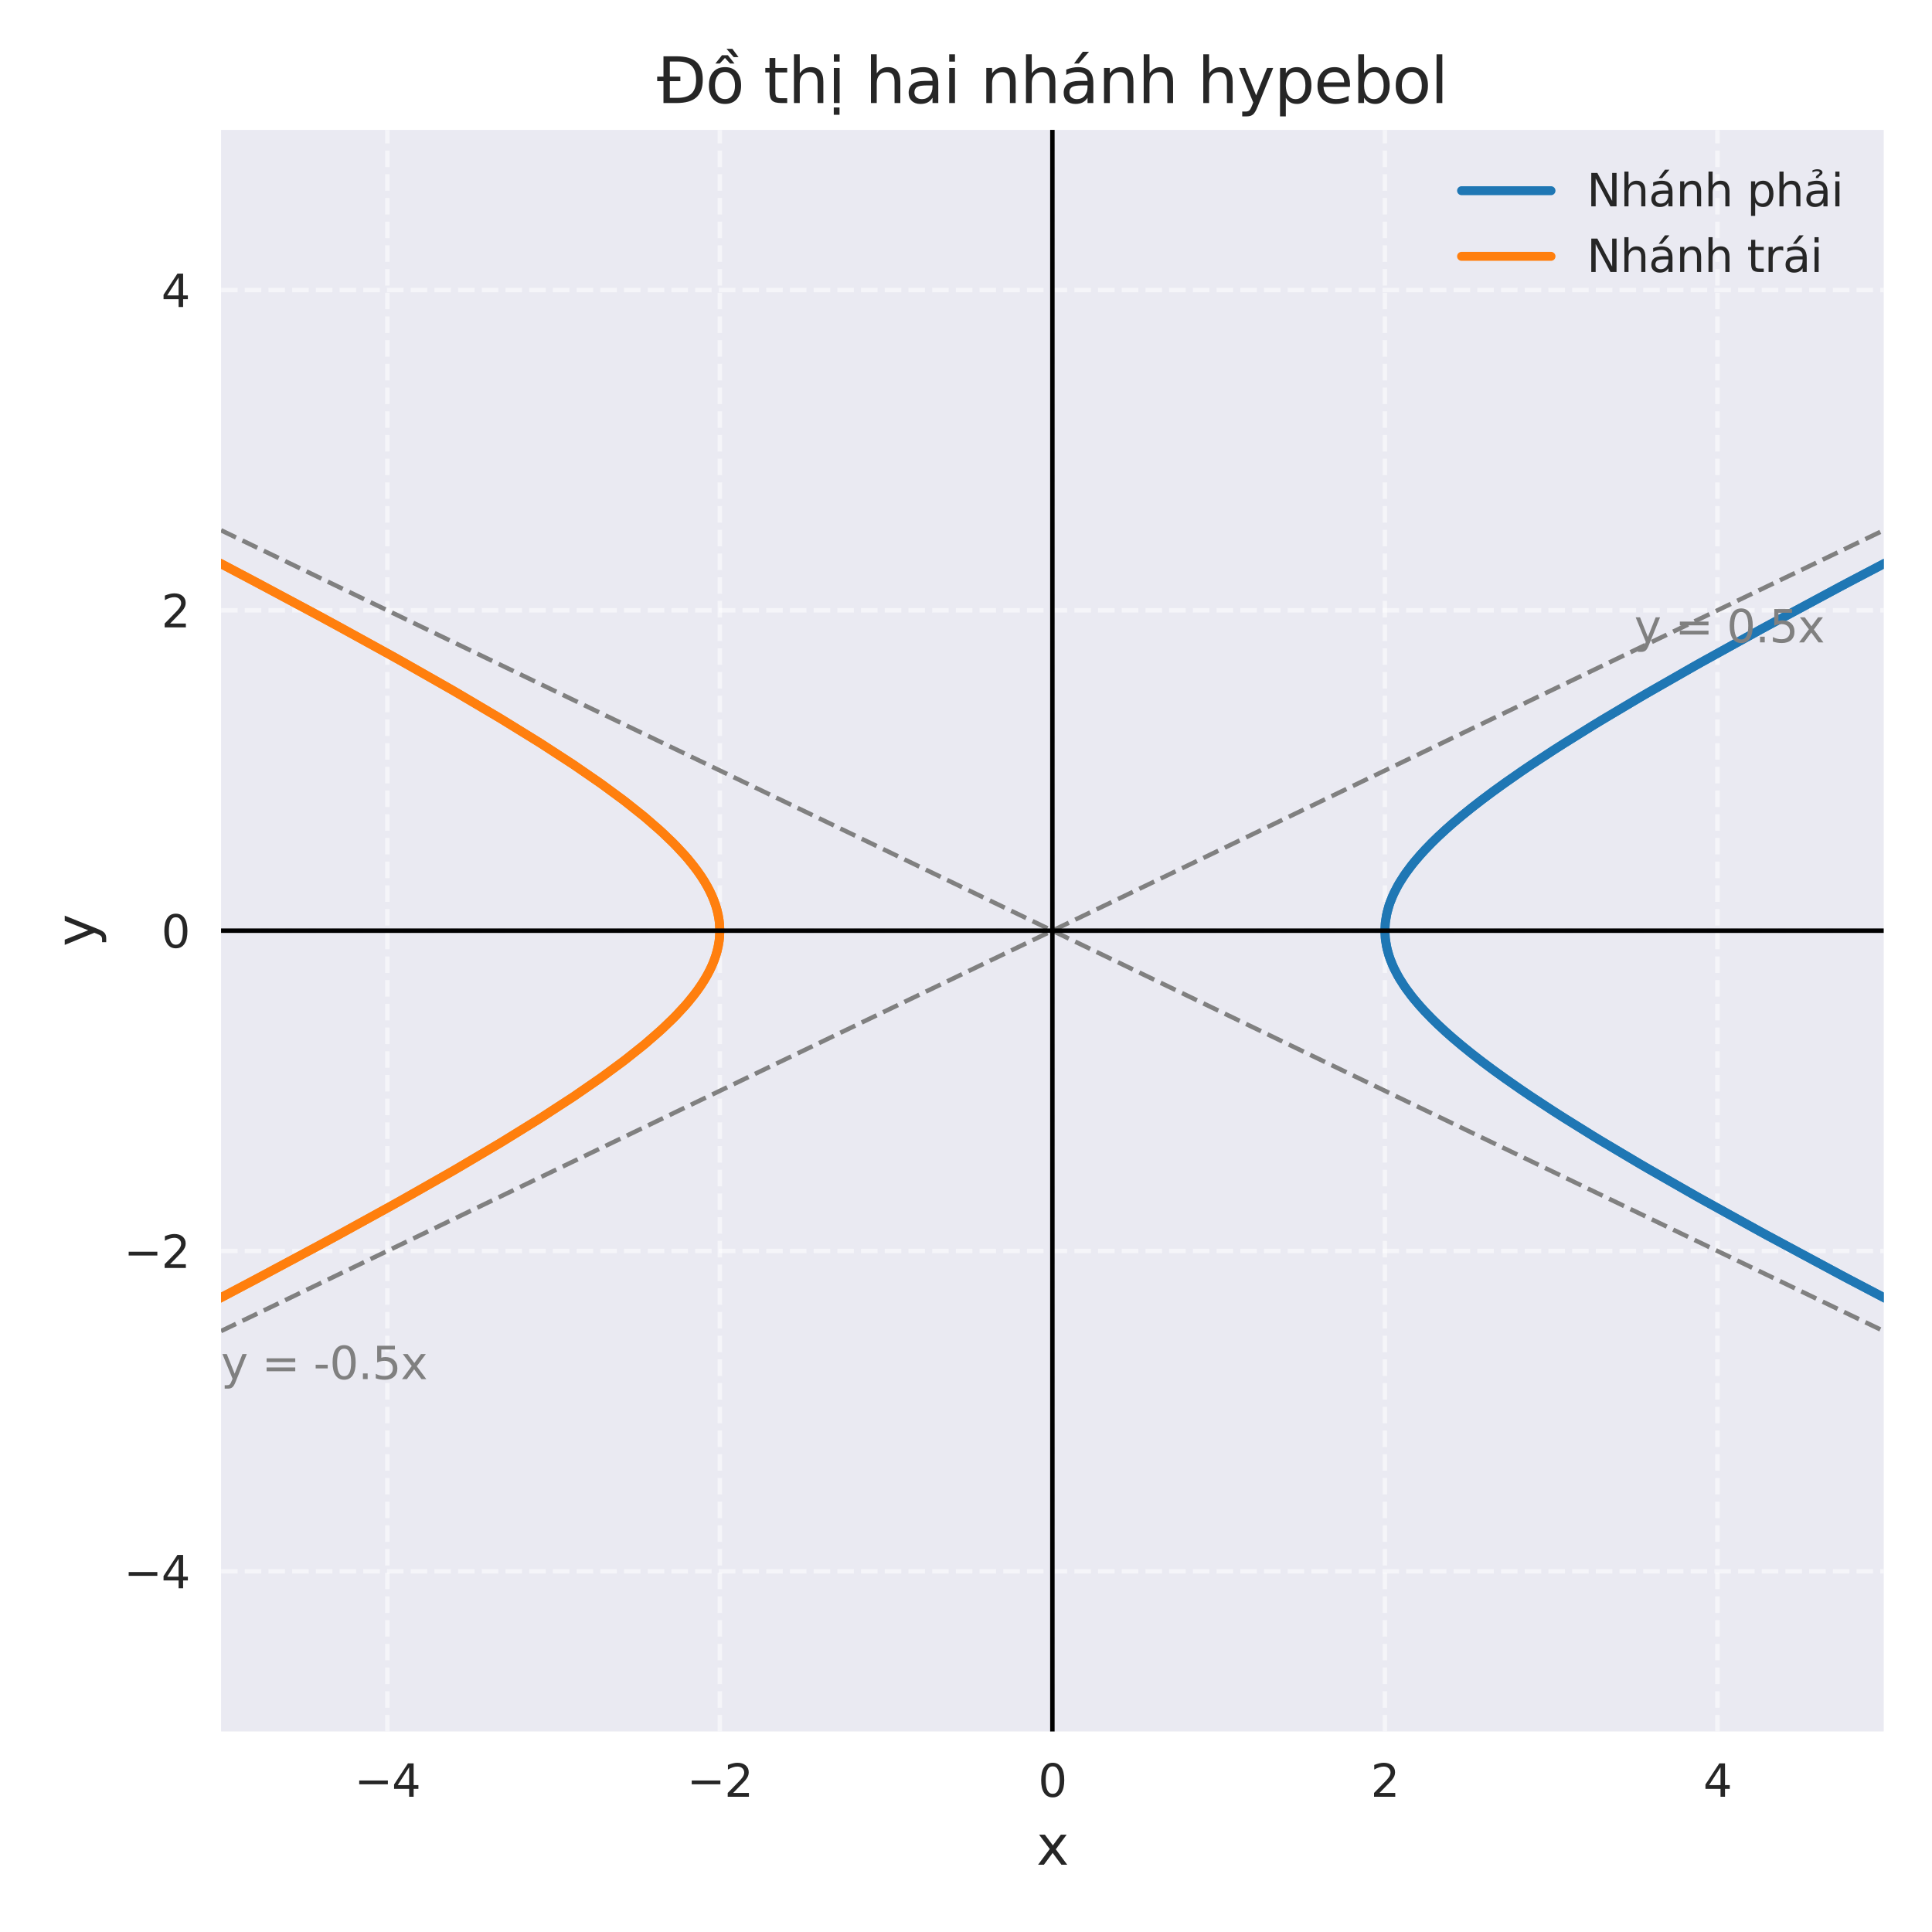 <?xml version="1.0" encoding="utf-8" standalone="no"?>
<!DOCTYPE svg PUBLIC "-//W3C//DTD SVG 1.1//EN"
  "http://www.w3.org/Graphics/SVG/1.1/DTD/svg11.dtd">
<svg xmlns:xlink="http://www.w3.org/1999/xlink" width="432pt" height="432pt" viewBox="0 0 432 432" xmlns="http://www.w3.org/2000/svg" version="1.1">
 <defs>
  <style type="text/css">*{stroke-linejoin: round; stroke-linecap: butt}</style>
 </defs>
 <g id="figure_1">
  <g id="patch_1">
   <path d="M 0 432 
L 432 432 
L 432 0 
L 0 0 
z
" style="fill: #ffffff"/>
  </g>
  <g id="axes_1">
   <g id="patch_2">
    <path d="M 49.43 387.16 
L 421.2 387.16 
L 421.2 29.04 
L 49.43 29.04 
z
" style="fill: #eaeaf2"/>
   </g>
   <g id="matplotlib.axis_1">
    <g id="xtick_1">
     <g id="line2d_1">
      <path d="M 86.607 387.16 
L 86.607 29.04 
" clip-path="url(#pa923e70516)" style="fill: none; stroke-dasharray: 3.7,1.6; stroke-dashoffset: 0; stroke: #ffffff; stroke-opacity: 0.5"/>
     </g>
     <g id="line2d_2"/>
     <g id="text_1">
      <!-- −4 -->
      <g style="fill: #262626" transform="translate(79.236 401.758) scale(0.1 -0.1)">
       <defs>
        <path id="DejaVuSans-2212" d="M 678 2272 
L 4684 2272 
L 4684 1741 
L 678 1741 
L 678 2272 
z
" transform="scale(0.016)"/>
        <path id="DejaVuSans-34" d="M 2419 4116 
L 825 1625 
L 2419 1625 
L 2419 4116 
z
M 2253 4666 
L 3047 4666 
L 3047 1625 
L 3713 1625 
L 3713 1100 
L 3047 1100 
L 3047 0 
L 2419 0 
L 2419 1100 
L 313 1100 
L 313 1709 
L 2253 4666 
z
" transform="scale(0.016)"/>
       </defs>
       <use xlink:href="#DejaVuSans-2212"/>
       <use xlink:href="#DejaVuSans-34" transform="translate(83.789 0)"/>
      </g>
     </g>
    </g>
    <g id="xtick_2">
     <g id="line2d_3">
      <path d="M 160.961 387.16 
L 160.961 29.04 
" clip-path="url(#pa923e70516)" style="fill: none; stroke-dasharray: 3.7,1.6; stroke-dashoffset: 0; stroke: #ffffff; stroke-opacity: 0.5"/>
     </g>
     <g id="line2d_4"/>
     <g id="text_2">
      <!-- −2 -->
      <g style="fill: #262626" transform="translate(153.59 401.758) scale(0.1 -0.1)">
       <defs>
        <path id="DejaVuSans-32" d="M 1228 531 
L 3431 531 
L 3431 0 
L 469 0 
L 469 531 
Q 828 903 1448 1529 
Q 2069 2156 2228 2338 
Q 2531 2678 2651 2914 
Q 2772 3150 2772 3378 
Q 2772 3750 2511 3984 
Q 2250 4219 1831 4219 
Q 1534 4219 1204 4116 
Q 875 4013 500 3803 
L 500 4441 
Q 881 4594 1212 4672 
Q 1544 4750 1819 4750 
Q 2544 4750 2975 4387 
Q 3406 4025 3406 3419 
Q 3406 3131 3298 2873 
Q 3191 2616 2906 2266 
Q 2828 2175 2409 1742 
Q 1991 1309 1228 531 
z
" transform="scale(0.016)"/>
       </defs>
       <use xlink:href="#DejaVuSans-2212"/>
       <use xlink:href="#DejaVuSans-32" transform="translate(83.789 0)"/>
      </g>
     </g>
    </g>
    <g id="xtick_3">
     <g id="line2d_5">
      <path d="M 235.315 387.16 
L 235.315 29.04 
" clip-path="url(#pa923e70516)" style="fill: none; stroke-dasharray: 3.7,1.6; stroke-dashoffset: 0; stroke: #ffffff; stroke-opacity: 0.5"/>
     </g>
     <g id="line2d_6"/>
     <g id="text_3">
      <!-- 0 -->
      <g style="fill: #262626" transform="translate(232.134 401.758) scale(0.1 -0.1)">
       <defs>
        <path id="DejaVuSans-30" d="M 2034 4250 
Q 1547 4250 1301 3770 
Q 1056 3291 1056 2328 
Q 1056 1369 1301 889 
Q 1547 409 2034 409 
Q 2525 409 2770 889 
Q 3016 1369 3016 2328 
Q 3016 3291 2770 3770 
Q 2525 4250 2034 4250 
z
M 2034 4750 
Q 2819 4750 3233 4129 
Q 3647 3509 3647 2328 
Q 3647 1150 3233 529 
Q 2819 -91 2034 -91 
Q 1250 -91 836 529 
Q 422 1150 422 2328 
Q 422 3509 836 4129 
Q 1250 4750 2034 4750 
z
" transform="scale(0.016)"/>
       </defs>
       <use xlink:href="#DejaVuSans-30"/>
      </g>
     </g>
    </g>
    <g id="xtick_4">
     <g id="line2d_7">
      <path d="M 309.669 387.16 
L 309.669 29.04 
" clip-path="url(#pa923e70516)" style="fill: none; stroke-dasharray: 3.7,1.6; stroke-dashoffset: 0; stroke: #ffffff; stroke-opacity: 0.5"/>
     </g>
     <g id="line2d_8"/>
     <g id="text_4">
      <!-- 2 -->
      <g style="fill: #262626" transform="translate(306.488 401.758) scale(0.1 -0.1)">
       <use xlink:href="#DejaVuSans-32"/>
      </g>
     </g>
    </g>
    <g id="xtick_5">
     <g id="line2d_9">
      <path d="M 384.023 387.16 
L 384.023 29.04 
" clip-path="url(#pa923e70516)" style="fill: none; stroke-dasharray: 3.7,1.6; stroke-dashoffset: 0; stroke: #ffffff; stroke-opacity: 0.5"/>
     </g>
     <g id="line2d_10"/>
     <g id="text_5">
      <!-- 4 -->
      <g style="fill: #262626" transform="translate(380.842 401.758) scale(0.1 -0.1)">
       <use xlink:href="#DejaVuSans-34"/>
      </g>
     </g>
    </g>
    <g id="text_6">
     <!-- x -->
     <g style="fill: #262626" transform="translate(231.764 416.956) scale(0.12 -0.12)">
      <defs>
       <path id="DejaVuSans-78" d="M 3513 3500 
L 2247 1797 
L 3578 0 
L 2900 0 
L 1881 1375 
L 863 0 
L 184 0 
L 1544 1831 
L 300 3500 
L 978 3500 
L 1906 2253 
L 2834 3500 
L 3513 3500 
z
" transform="scale(0.016)"/>
      </defs>
      <use xlink:href="#DejaVuSans-78"/>
     </g>
    </g>
   </g>
   <g id="matplotlib.axis_2">
    <g id="ytick_1">
     <g id="line2d_11">
      <path d="M 49.43 351.348 
L 421.2 351.348 
" clip-path="url(#pa923e70516)" style="fill: none; stroke-dasharray: 3.7,1.6; stroke-dashoffset: 0; stroke: #ffffff; stroke-opacity: 0.5"/>
     </g>
     <g id="line2d_12"/>
     <g id="text_7">
      <!-- −4 -->
      <g style="fill: #262626" transform="translate(27.688 355.147) scale(0.1 -0.1)">
       <use xlink:href="#DejaVuSans-2212"/>
       <use xlink:href="#DejaVuSans-34" transform="translate(83.789 0)"/>
      </g>
     </g>
    </g>
    <g id="ytick_2">
     <g id="line2d_13">
      <path d="M 49.43 279.724 
L 421.2 279.724 
" clip-path="url(#pa923e70516)" style="fill: none; stroke-dasharray: 3.7,1.6; stroke-dashoffset: 0; stroke: #ffffff; stroke-opacity: 0.5"/>
     </g>
     <g id="line2d_14"/>
     <g id="text_8">
      <!-- −2 -->
      <g style="fill: #262626" transform="translate(27.688 283.523) scale(0.1 -0.1)">
       <use xlink:href="#DejaVuSans-2212"/>
       <use xlink:href="#DejaVuSans-32" transform="translate(83.789 0)"/>
      </g>
     </g>
    </g>
    <g id="ytick_3">
     <g id="line2d_15">
      <path d="M 49.43 208.1 
L 421.2 208.1 
" clip-path="url(#pa923e70516)" style="fill: none; stroke-dasharray: 3.7,1.6; stroke-dashoffset: 0; stroke: #ffffff; stroke-opacity: 0.5"/>
     </g>
     <g id="line2d_16"/>
     <g id="text_9">
      <!-- 0 -->
      <g style="fill: #262626" transform="translate(36.068 211.899) scale(0.1 -0.1)">
       <use xlink:href="#DejaVuSans-30"/>
      </g>
     </g>
    </g>
    <g id="ytick_4">
     <g id="line2d_17">
      <path d="M 49.43 136.476 
L 421.2 136.476 
" clip-path="url(#pa923e70516)" style="fill: none; stroke-dasharray: 3.7,1.6; stroke-dashoffset: 0; stroke: #ffffff; stroke-opacity: 0.5"/>
     </g>
     <g id="line2d_18"/>
     <g id="text_10">
      <!-- 2 -->
      <g style="fill: #262626" transform="translate(36.068 140.275) scale(0.1 -0.1)">
       <use xlink:href="#DejaVuSans-32"/>
      </g>
     </g>
    </g>
    <g id="ytick_5">
     <g id="line2d_19">
      <path d="M 49.43 64.852 
L 421.2 64.852 
" clip-path="url(#pa923e70516)" style="fill: none; stroke-dasharray: 3.7,1.6; stroke-dashoffset: 0; stroke: #ffffff; stroke-opacity: 0.5"/>
     </g>
     <g id="line2d_20"/>
     <g id="text_11">
      <!-- 4 -->
      <g style="fill: #262626" transform="translate(36.068 68.651) scale(0.1 -0.1)">
       <use xlink:href="#DejaVuSans-34"/>
      </g>
     </g>
    </g>
    <g id="text_12">
     <!-- y -->
     <g style="fill: #262626" transform="translate(21.192 211.651) rotate(-90) scale(0.12 -0.12)">
      <defs>
       <path id="DejaVuSans-79" d="M 2059 -325 
Q 1816 -950 1584 -1140 
Q 1353 -1331 966 -1331 
L 506 -1331 
L 506 -850 
L 844 -850 
Q 1081 -850 1212 -737 
Q 1344 -625 1503 -206 
L 1606 56 
L 191 3500 
L 800 3500 
L 1894 763 
L 2988 3500 
L 3597 3500 
L 2059 -325 
z
" transform="scale(0.016)"/>
      </defs>
      <use xlink:href="#DejaVuSans-79"/>
     </g>
    </g>
   </g>
   <g id="line2d_21">
    <path d="M 433 296.322 
L 411.622 285.096 
L 393.621 275.413 
L 379.141 267.398 
L 366.413 260.104 
L 356.23 254.025 
L 347.263 248.408 
L 340.158 243.701 
L 333.906 239.283 
L 329.026 235.571 
L 324.748 232.036 
L 321.478 229.07 
L 318.632 226.207 
L 316.197 223.433 
L 314.428 221.116 
L 312.944 218.846 
L 311.742 216.615 
L 310.816 214.415 
L 310.164 212.238 
L 309.782 210.076 
L 309.67 208.28 
L 309.745 206.484 
L 310.006 204.684 
L 310.568 202.513 
L 311.403 200.321 
L 312.513 198.101 
L 313.902 195.846 
L 315.575 193.545 
L 317.539 191.192 
L 320.207 188.369 
L 323.294 185.449 
L 326.813 182.417 
L 331.389 178.796 
L 336.583 174.987 
L 342.428 170.964 
L 349.831 166.152 
L 358.166 160.998 
L 368.604 154.819 
L 380.383 148.105 
L 395.03 140.019 
L 413.233 130.249 
L 433 119.878 
L 433 119.878 
" clip-path="url(#pa923e70516)" style="fill: none; stroke: #1f77b4; stroke-width: 2; stroke-linecap: round"/>
   </g>
   <g id="line2d_22">
    <path d="M 433 119.878 
L 411.622 131.104 
L 393.621 140.787 
L 379.141 148.802 
L 366.413 156.096 
L 356.23 162.175 
L 347.263 167.792 
L 340.158 172.499 
L 333.906 176.917 
L 329.026 180.629 
L 324.748 184.164 
L 321.478 187.13 
L 318.632 189.993 
L 316.197 192.767 
L 314.428 195.084 
L 312.944 197.354 
L 311.742 199.585 
L 310.816 201.785 
L 310.164 203.962 
L 309.782 206.124 
L 309.67 207.92 
L 309.745 209.716 
L 310.006 211.516 
L 310.568 213.687 
L 311.403 215.879 
L 312.513 218.099 
L 313.902 220.354 
L 315.575 222.655 
L 317.539 225.008 
L 320.207 227.831 
L 323.294 230.751 
L 326.813 233.783 
L 331.389 237.404 
L 336.583 241.213 
L 342.428 245.236 
L 349.831 250.048 
L 358.166 255.202 
L 368.604 261.381 
L 380.383 268.095 
L 395.03 276.181 
L 413.233 285.951 
L 433 296.322 
L 433 296.322 
" clip-path="url(#pa923e70516)" style="fill: none; stroke: #1f77b4; stroke-width: 2; stroke-linecap: round"/>
   </g>
   <g id="line2d_23">
    <path d="M -1 316.138 
L 27.126 301.759 
L 50.77 289.451 
L 71.276 278.526 
L 87.72 269.508 
L 100.91 262.027 
L 111.478 255.798 
L 120.799 250.048 
L 128.202 245.236 
L 134.731 240.726 
L 139.846 236.941 
L 144.347 233.342 
L 148.262 229.906 
L 151.227 227.015 
L 153.778 224.217 
L 155.927 221.499 
L 157.458 219.221 
L 158.707 216.985 
L 159.679 214.78 
L 160.376 212.599 
L 160.803 210.435 
L 160.96 208.28 
L 160.885 206.484 
L 160.624 204.684 
L 160.062 202.513 
L 159.227 200.321 
L 158.117 198.101 
L 156.728 195.846 
L 155.055 193.545 
L 153.091 191.192 
L 150.423 188.369 
L 147.336 185.449 
L 143.817 182.417 
L 139.241 178.796 
L 134.047 174.987 
L 128.202 170.964 
L 120.799 166.152 
L 112.464 160.998 
L 102.026 154.819 
L 90.247 148.105 
L 75.6 140.019 
L 57.397 130.249 
L 36.616 119.351 
L 10.844 106.089 
L -1 100.062 
L -1 100.062 
" clip-path="url(#pa923e70516)" style="fill: none; stroke: #ff7f0e; stroke-width: 2; stroke-linecap: round"/>
   </g>
   <g id="line2d_24">
    <path d="M -1 100.062 
L 27.126 114.441 
L 50.77 126.749 
L 71.276 137.674 
L 87.72 146.692 
L 100.91 154.173 
L 111.478 160.402 
L 120.799 166.152 
L 128.202 170.964 
L 134.731 175.474 
L 139.846 179.259 
L 144.347 182.858 
L 148.262 186.294 
L 151.227 189.185 
L 153.778 191.983 
L 155.927 194.701 
L 157.458 196.979 
L 158.707 199.215 
L 159.679 201.42 
L 160.376 203.601 
L 160.803 205.765 
L 160.96 207.92 
L 160.885 209.716 
L 160.624 211.516 
L 160.062 213.687 
L 159.227 215.879 
L 158.117 218.099 
L 156.728 220.354 
L 155.055 222.655 
L 153.091 225.008 
L 150.423 227.831 
L 147.336 230.751 
L 143.817 233.783 
L 139.241 237.404 
L 134.047 241.213 
L 128.202 245.236 
L 120.799 250.048 
L 112.464 255.202 
L 102.026 261.381 
L 90.247 268.095 
L 75.6 276.181 
L 57.397 285.951 
L 36.616 296.849 
L 10.844 310.111 
L -1 316.138 
L -1 316.138 
" clip-path="url(#pa923e70516)" style="fill: none; stroke: #ff7f0e; stroke-width: 2; stroke-linecap: round"/>
   </g>
   <g id="line2d_25">
    <path d="M 49.43 297.63 
L 53.185 295.821 
L 56.941 294.013 
L 60.696 292.204 
L 64.451 290.395 
L 68.206 288.587 
L 71.962 286.778 
L 75.717 284.969 
L 79.472 283.161 
L 83.227 281.352 
L 86.983 279.543 
L 90.738 277.734 
L 94.493 275.926 
L 98.248 274.117 
L 102.004 272.308 
L 105.759 270.5 
L 109.514 268.691 
L 113.269 266.882 
L 117.025 265.074 
L 120.78 263.265 
L 124.535 261.456 
L 128.29 259.648 
L 132.046 257.839 
L 135.801 256.03 
L 139.556 254.222 
L 143.311 252.413 
L 147.067 250.604 
L 150.822 248.795 
L 154.577 246.987 
L 158.332 245.178 
L 162.088 243.369 
L 165.843 241.561 
L 169.598 239.752 
L 173.353 237.943 
L 177.109 236.135 
L 180.864 234.326 
L 184.619 232.517 
L 188.374 230.709 
L 192.13 228.9 
L 195.885 227.091 
L 199.64 225.283 
L 203.395 223.474 
L 207.151 221.665 
L 210.906 219.856 
L 214.661 218.048 
L 218.416 216.239 
L 222.172 214.43 
L 225.927 212.622 
L 229.682 210.813 
L 233.437 209.004 
L 237.193 207.196 
L 240.948 205.387 
L 244.703 203.578 
L 248.458 201.77 
L 252.214 199.961 
L 255.969 198.152 
L 259.724 196.344 
L 263.479 194.535 
L 267.235 192.726 
L 270.99 190.917 
L 274.745 189.109 
L 278.5 187.3 
L 282.256 185.491 
L 286.011 183.683 
L 289.766 181.874 
L 293.521 180.065 
L 297.277 178.257 
L 301.032 176.448 
L 304.787 174.639 
L 308.542 172.831 
L 312.298 171.022 
L 316.053 169.213 
L 319.808 167.405 
L 323.563 165.596 
L 327.319 163.787 
L 331.074 161.978 
L 334.829 160.17 
L 338.584 158.361 
L 342.34 156.552 
L 346.095 154.744 
L 349.85 152.935 
L 353.605 151.126 
L 357.361 149.318 
L 361.116 147.509 
L 364.871 145.7 
L 368.626 143.892 
L 372.382 142.083 
L 376.137 140.274 
L 379.892 138.466 
L 383.647 136.657 
L 387.403 134.848 
L 391.158 133.039 
L 394.913 131.231 
L 398.668 129.422 
L 402.424 127.613 
L 406.179 125.805 
L 409.934 123.996 
L 413.689 122.187 
L 417.445 120.379 
L 421.2 118.57 
" clip-path="url(#pa923e70516)" style="fill: none; stroke-dasharray: 3.7,1.6; stroke-dashoffset: 0; stroke: #808080"/>
   </g>
   <g id="line2d_26">
    <path d="M 49.43 118.57 
L 53.185 120.379 
L 56.941 122.187 
L 60.696 123.996 
L 64.451 125.805 
L 68.206 127.613 
L 71.962 129.422 
L 75.717 131.231 
L 79.472 133.039 
L 83.227 134.848 
L 86.983 136.657 
L 90.738 138.466 
L 94.493 140.274 
L 98.248 142.083 
L 102.004 143.892 
L 105.759 145.7 
L 109.514 147.509 
L 113.269 149.318 
L 117.025 151.126 
L 120.78 152.935 
L 124.535 154.744 
L 128.29 156.552 
L 132.046 158.361 
L 135.801 160.17 
L 139.556 161.978 
L 143.311 163.787 
L 147.067 165.596 
L 150.822 167.405 
L 154.577 169.213 
L 158.332 171.022 
L 162.088 172.831 
L 165.843 174.639 
L 169.598 176.448 
L 173.353 178.257 
L 177.109 180.065 
L 180.864 181.874 
L 184.619 183.683 
L 188.374 185.491 
L 192.13 187.3 
L 195.885 189.109 
L 199.64 190.917 
L 203.395 192.726 
L 207.151 194.535 
L 210.906 196.344 
L 214.661 198.152 
L 218.416 199.961 
L 222.172 201.77 
L 225.927 203.578 
L 229.682 205.387 
L 233.437 207.196 
L 237.193 209.004 
L 240.948 210.813 
L 244.703 212.622 
L 248.458 214.43 
L 252.214 216.239 
L 255.969 218.048 
L 259.724 219.856 
L 263.479 221.665 
L 267.235 223.474 
L 270.99 225.283 
L 274.745 227.091 
L 278.5 228.9 
L 282.256 230.709 
L 286.011 232.517 
L 289.766 234.326 
L 293.521 236.135 
L 297.277 237.943 
L 301.032 239.752 
L 304.787 241.561 
L 308.542 243.369 
L 312.298 245.178 
L 316.053 246.987 
L 319.808 248.795 
L 323.563 250.604 
L 327.319 252.413 
L 331.074 254.222 
L 334.829 256.03 
L 338.584 257.839 
L 342.34 259.648 
L 346.095 261.456 
L 349.85 263.265 
L 353.605 265.074 
L 357.361 266.882 
L 361.116 268.691 
L 364.871 270.5 
L 368.626 272.308 
L 372.382 274.117 
L 376.137 275.926 
L 379.892 277.734 
L 383.647 279.543 
L 387.403 281.352 
L 391.158 283.161 
L 394.913 284.969 
L 398.668 286.778 
L 402.424 288.587 
L 406.179 290.395 
L 409.934 292.204 
L 413.689 294.013 
L 417.445 295.821 
L 421.2 297.63 
" clip-path="url(#pa923e70516)" style="fill: none; stroke-dasharray: 3.7,1.6; stroke-dashoffset: 0; stroke: #808080"/>
   </g>
   <g id="line2d_27">
    <path d="M 49.43 208.1 
L 421.2 208.1 
" clip-path="url(#pa923e70516)" style="fill: none; stroke: #000000; stroke-linecap: round"/>
   </g>
   <g id="line2d_28">
    <path d="M 235.315 387.16 
L 235.315 29.04 
" clip-path="url(#pa923e70516)" style="fill: none; stroke: #000000; stroke-linecap: round"/>
   </g>
   <g id="patch_3">
    <path d="M 49.43 387.16 
L 49.43 29.04 
" style="fill: none"/>
   </g>
   <g id="patch_4">
    <path d="M 421.2 387.16 
L 421.2 29.04 
" style="fill: none"/>
   </g>
   <g id="patch_5">
    <path d="M 49.43 387.16 
L 421.2 387.16 
" style="fill: none"/>
   </g>
   <g id="patch_6">
    <path d="M 49.43 29.04 
L 421.2 29.04 
" style="fill: none"/>
   </g>
   <g id="text_13">
    <!-- y = 0.5x -->
    <g style="fill: #808080" transform="translate(365.435 143.638) scale(0.1 -0.1)">
     <defs>
      <path id="DejaVuSans-20" transform="scale(0.016)"/>
      <path id="DejaVuSans-3d" d="M 678 2906 
L 4684 2906 
L 4684 2381 
L 678 2381 
L 678 2906 
z
M 678 1631 
L 4684 1631 
L 4684 1100 
L 678 1100 
L 678 1631 
z
" transform="scale(0.016)"/>
      <path id="DejaVuSans-2e" d="M 684 794 
L 1344 794 
L 1344 0 
L 684 0 
L 684 794 
z
" transform="scale(0.016)"/>
      <path id="DejaVuSans-35" d="M 691 4666 
L 3169 4666 
L 3169 4134 
L 1269 4134 
L 1269 2991 
Q 1406 3038 1543 3061 
Q 1681 3084 1819 3084 
Q 2600 3084 3056 2656 
Q 3513 2228 3513 1497 
Q 3513 744 3044 326 
Q 2575 -91 1722 -91 
Q 1428 -91 1123 -41 
Q 819 9 494 109 
L 494 744 
Q 775 591 1075 516 
Q 1375 441 1709 441 
Q 2250 441 2565 725 
Q 2881 1009 2881 1497 
Q 2881 1984 2565 2268 
Q 2250 2553 1709 2553 
Q 1456 2553 1204 2497 
Q 953 2441 691 2322 
L 691 4666 
z
" transform="scale(0.016)"/>
     </defs>
     <use xlink:href="#DejaVuSans-79"/>
     <use xlink:href="#DejaVuSans-20" transform="translate(59.18 0)"/>
     <use xlink:href="#DejaVuSans-3d" transform="translate(90.967 0)"/>
     <use xlink:href="#DejaVuSans-20" transform="translate(174.756 0)"/>
     <use xlink:href="#DejaVuSans-30" transform="translate(206.543 0)"/>
     <use xlink:href="#DejaVuSans-2e" transform="translate(270.166 0)"/>
     <use xlink:href="#DejaVuSans-35" transform="translate(301.953 0)"/>
     <use xlink:href="#DejaVuSans-78" transform="translate(365.576 0)"/>
    </g>
   </g>
   <g id="text_14">
    <!-- y = -0.5x -->
    <g style="fill: #808080" transform="translate(49.43 308.374) scale(0.1 -0.1)">
     <defs>
      <path id="DejaVuSans-2d" d="M 313 2009 
L 1997 2009 
L 1997 1497 
L 313 1497 
L 313 2009 
z
" transform="scale(0.016)"/>
     </defs>
     <use xlink:href="#DejaVuSans-79"/>
     <use xlink:href="#DejaVuSans-20" transform="translate(59.18 0)"/>
     <use xlink:href="#DejaVuSans-3d" transform="translate(90.967 0)"/>
     <use xlink:href="#DejaVuSans-20" transform="translate(174.756 0)"/>
     <use xlink:href="#DejaVuSans-2d" transform="translate(206.543 0)"/>
     <use xlink:href="#DejaVuSans-30" transform="translate(242.627 0)"/>
     <use xlink:href="#DejaVuSans-2e" transform="translate(306.25 0)"/>
     <use xlink:href="#DejaVuSans-35" transform="translate(338.037 0)"/>
     <use xlink:href="#DejaVuSans-78" transform="translate(401.66 0)"/>
    </g>
   </g>
   <g id="text_15">
    <!-- Đồ thị hai nhánh hypebol -->
    <g style="fill: #262626" transform="translate(146.877 23.04) scale(0.14 -0.14)">
     <defs>
      <path id="DejaVuSans-110" d="M 659 4666 
L 1959 4666 
Q 3313 4666 3947 4102 
Q 4581 3538 4581 2338 
Q 4581 1131 3945 565 
Q 3309 0 1959 0 
L 659 0 
L 659 2188 
L 31 2188 
L 31 2638 
L 659 2638 
L 659 4666 
z
M 1294 4147 
L 1294 2638 
L 2344 2638 
L 2344 2188 
L 1294 2188 
L 1294 519 
L 2053 519 
Q 3019 519 3467 956 
Q 3916 1394 3916 2338 
Q 3916 3275 3467 3711 
Q 3019 4147 2053 4147 
L 1294 4147 
z
" transform="scale(0.016)"/>
      <path id="DejaVuSans-1ed3" d="M 2694 5409 
L 3306 4584 
L 2828 4584 
L 2110 5409 
L 2694 5409 
z
M 1658 4775 
L 2246 4775 
L 2905 3944 
L 2471 3944 
L 1952 4500 
L 1433 3944 
L 999 3944 
L 1658 4775 
z
M 1959 3097 
Q 1497 3097 1228 2736 
Q 959 2375 959 1747 
Q 959 1119 1226 758 
Q 1494 397 1959 397 
Q 2419 397 2687 759 
Q 2956 1122 2956 1747 
Q 2956 2369 2687 2733 
Q 2419 3097 1959 3097 
z
M 1959 3584 
Q 2709 3584 3137 3096 
Q 3566 2609 3566 1747 
Q 3566 888 3137 398 
Q 2709 -91 1959 -91 
Q 1206 -91 779 398 
Q 353 888 353 1747 
Q 353 2609 779 3096 
Q 1206 3584 1959 3584 
z
" transform="scale(0.016)"/>
      <path id="DejaVuSans-74" d="M 1172 4494 
L 1172 3500 
L 2356 3500 
L 2356 3053 
L 1172 3053 
L 1172 1153 
Q 1172 725 1289 603 
Q 1406 481 1766 481 
L 2356 481 
L 2356 0 
L 1766 0 
Q 1100 0 847 248 
Q 594 497 594 1153 
L 594 3053 
L 172 3053 
L 172 3500 
L 594 3500 
L 594 4494 
L 1172 4494 
z
" transform="scale(0.016)"/>
      <path id="DejaVuSans-68" d="M 3513 2113 
L 3513 0 
L 2938 0 
L 2938 2094 
Q 2938 2591 2744 2837 
Q 2550 3084 2163 3084 
Q 1697 3084 1428 2787 
Q 1159 2491 1159 1978 
L 1159 0 
L 581 0 
L 581 4863 
L 1159 4863 
L 1159 2956 
Q 1366 3272 1645 3428 
Q 1925 3584 2291 3584 
Q 2894 3584 3203 3211 
Q 3513 2838 3513 2113 
z
" transform="scale(0.016)"/>
      <path id="DejaVuSans-1ecb" d="M 603 3500 
L 1178 3500 
L 1178 0 
L 603 0 
L 603 3500 
z
M 603 4863 
L 1178 4863 
L 1178 4134 
L 603 4134 
L 603 4863 
z
M 594 -441 
L 1169 -441 
L 1169 -1172 
L 594 -1172 
L 594 -441 
z
" transform="scale(0.016)"/>
      <path id="DejaVuSans-61" d="M 2194 1759 
Q 1497 1759 1228 1600 
Q 959 1441 959 1056 
Q 959 750 1161 570 
Q 1363 391 1709 391 
Q 2188 391 2477 730 
Q 2766 1069 2766 1631 
L 2766 1759 
L 2194 1759 
z
M 3341 1997 
L 3341 0 
L 2766 0 
L 2766 531 
Q 2569 213 2275 61 
Q 1981 -91 1556 -91 
Q 1019 -91 701 211 
Q 384 513 384 1019 
Q 384 1609 779 1909 
Q 1175 2209 1959 2209 
L 2766 2209 
L 2766 2266 
Q 2766 2663 2505 2880 
Q 2244 3097 1772 3097 
Q 1472 3097 1187 3025 
Q 903 2953 641 2809 
L 641 3341 
Q 956 3463 1253 3523 
Q 1550 3584 1831 3584 
Q 2591 3584 2966 3190 
Q 3341 2797 3341 1997 
z
" transform="scale(0.016)"/>
      <path id="DejaVuSans-69" d="M 603 3500 
L 1178 3500 
L 1178 0 
L 603 0 
L 603 3500 
z
M 603 4863 
L 1178 4863 
L 1178 4134 
L 603 4134 
L 603 4863 
z
" transform="scale(0.016)"/>
      <path id="DejaVuSans-6e" d="M 3513 2113 
L 3513 0 
L 2938 0 
L 2938 2094 
Q 2938 2591 2744 2837 
Q 2550 3084 2163 3084 
Q 1697 3084 1428 2787 
Q 1159 2491 1159 1978 
L 1159 0 
L 581 0 
L 581 3500 
L 1159 3500 
L 1159 2956 
Q 1366 3272 1645 3428 
Q 1925 3584 2291 3584 
Q 2894 3584 3203 3211 
Q 3513 2838 3513 2113 
z
" transform="scale(0.016)"/>
      <path id="DejaVuSans-e1" d="M 2194 1759 
Q 1497 1759 1228 1600 
Q 959 1441 959 1056 
Q 959 750 1161 570 
Q 1363 391 1709 391 
Q 2188 391 2477 730 
Q 2766 1069 2766 1631 
L 2766 1759 
L 2194 1759 
z
M 3341 1997 
L 3341 0 
L 2766 0 
L 2766 531 
Q 2569 213 2275 61 
Q 1981 -91 1556 -91 
Q 1019 -91 701 211 
Q 384 513 384 1019 
Q 384 1609 779 1909 
Q 1175 2209 1959 2209 
L 2766 2209 
L 2766 2266 
Q 2766 2663 2505 2880 
Q 2244 3097 1772 3097 
Q 1472 3097 1187 3025 
Q 903 2953 641 2809 
L 641 3341 
Q 956 3463 1253 3523 
Q 1550 3584 1831 3584 
Q 2591 3584 2966 3190 
Q 3341 2797 3341 1997 
z
M 2290 5119 
L 2912 5119 
L 1894 3944 
L 1415 3944 
L 2290 5119 
z
" transform="scale(0.016)"/>
      <path id="DejaVuSans-70" d="M 1159 525 
L 1159 -1331 
L 581 -1331 
L 581 3500 
L 1159 3500 
L 1159 2969 
Q 1341 3281 1617 3432 
Q 1894 3584 2278 3584 
Q 2916 3584 3314 3078 
Q 3713 2572 3713 1747 
Q 3713 922 3314 415 
Q 2916 -91 2278 -91 
Q 1894 -91 1617 61 
Q 1341 213 1159 525 
z
M 3116 1747 
Q 3116 2381 2855 2742 
Q 2594 3103 2138 3103 
Q 1681 3103 1420 2742 
Q 1159 2381 1159 1747 
Q 1159 1113 1420 752 
Q 1681 391 2138 391 
Q 2594 391 2855 752 
Q 3116 1113 3116 1747 
z
" transform="scale(0.016)"/>
      <path id="DejaVuSans-65" d="M 3597 1894 
L 3597 1613 
L 953 1613 
Q 991 1019 1311 708 
Q 1631 397 2203 397 
Q 2534 397 2845 478 
Q 3156 559 3463 722 
L 3463 178 
Q 3153 47 2828 -22 
Q 2503 -91 2169 -91 
Q 1331 -91 842 396 
Q 353 884 353 1716 
Q 353 2575 817 3079 
Q 1281 3584 2069 3584 
Q 2775 3584 3186 3129 
Q 3597 2675 3597 1894 
z
M 3022 2063 
Q 3016 2534 2758 2815 
Q 2500 3097 2075 3097 
Q 1594 3097 1305 2825 
Q 1016 2553 972 2059 
L 3022 2063 
z
" transform="scale(0.016)"/>
      <path id="DejaVuSans-62" d="M 3116 1747 
Q 3116 2381 2855 2742 
Q 2594 3103 2138 3103 
Q 1681 3103 1420 2742 
Q 1159 2381 1159 1747 
Q 1159 1113 1420 752 
Q 1681 391 2138 391 
Q 2594 391 2855 752 
Q 3116 1113 3116 1747 
z
M 1159 2969 
Q 1341 3281 1617 3432 
Q 1894 3584 2278 3584 
Q 2916 3584 3314 3078 
Q 3713 2572 3713 1747 
Q 3713 922 3314 415 
Q 2916 -91 2278 -91 
Q 1894 -91 1617 61 
Q 1341 213 1159 525 
L 1159 0 
L 581 0 
L 581 4863 
L 1159 4863 
L 1159 2969 
z
" transform="scale(0.016)"/>
      <path id="DejaVuSans-6f" d="M 1959 3097 
Q 1497 3097 1228 2736 
Q 959 2375 959 1747 
Q 959 1119 1226 758 
Q 1494 397 1959 397 
Q 2419 397 2687 759 
Q 2956 1122 2956 1747 
Q 2956 2369 2687 2733 
Q 2419 3097 1959 3097 
z
M 1959 3584 
Q 2709 3584 3137 3096 
Q 3566 2609 3566 1747 
Q 3566 888 3137 398 
Q 2709 -91 1959 -91 
Q 1206 -91 779 398 
Q 353 888 353 1747 
Q 353 2609 779 3096 
Q 1206 3584 1959 3584 
z
" transform="scale(0.016)"/>
      <path id="DejaVuSans-6c" d="M 603 4863 
L 1178 4863 
L 1178 0 
L 603 0 
L 603 4863 
z
" transform="scale(0.016)"/>
     </defs>
     <use xlink:href="#DejaVuSans-110"/>
     <use xlink:href="#DejaVuSans-1ed3" transform="translate(77.49 0)"/>
     <use xlink:href="#DejaVuSans-20" transform="translate(138.672 0)"/>
     <use xlink:href="#DejaVuSans-74" transform="translate(170.459 0)"/>
     <use xlink:href="#DejaVuSans-68" transform="translate(209.668 0)"/>
     <use xlink:href="#DejaVuSans-1ecb" transform="translate(273.047 0)"/>
     <use xlink:href="#DejaVuSans-20" transform="translate(300.83 0)"/>
     <use xlink:href="#DejaVuSans-68" transform="translate(332.617 0)"/>
     <use xlink:href="#DejaVuSans-61" transform="translate(395.996 0)"/>
     <use xlink:href="#DejaVuSans-69" transform="translate(457.275 0)"/>
     <use xlink:href="#DejaVuSans-20" transform="translate(485.059 0)"/>
     <use xlink:href="#DejaVuSans-6e" transform="translate(516.846 0)"/>
     <use xlink:href="#DejaVuSans-68" transform="translate(580.225 0)"/>
     <use xlink:href="#DejaVuSans-e1" transform="translate(643.604 0)"/>
     <use xlink:href="#DejaVuSans-6e" transform="translate(704.883 0)"/>
     <use xlink:href="#DejaVuSans-68" transform="translate(768.262 0)"/>
     <use xlink:href="#DejaVuSans-20" transform="translate(831.641 0)"/>
     <use xlink:href="#DejaVuSans-68" transform="translate(863.428 0)"/>
     <use xlink:href="#DejaVuSans-79" transform="translate(926.807 0)"/>
     <use xlink:href="#DejaVuSans-70" transform="translate(985.986 0)"/>
     <use xlink:href="#DejaVuSans-65" transform="translate(1049.463 0)"/>
     <use xlink:href="#DejaVuSans-62" transform="translate(1110.986 0)"/>
     <use xlink:href="#DejaVuSans-6f" transform="translate(1174.463 0)"/>
     <use xlink:href="#DejaVuSans-6c" transform="translate(1235.645 0)"/>
    </g>
   </g>
   <g id="legend_1">
    <g id="line2d_29">
     <path d="M 326.808 42.64 
L 336.808 42.64 
L 346.808 42.64 
" style="fill: none; stroke: #1f77b4; stroke-width: 2; stroke-linecap: round"/>
    </g>
    <g id="text_16">
     <!-- Nhánh phải -->
     <g style="fill: #262626" transform="translate(354.808 46.14) scale(0.1 -0.1)">
      <defs>
       <path id="DejaVuSans-4e" d="M 628 4666 
L 1478 4666 
L 3547 763 
L 3547 4666 
L 4159 4666 
L 4159 0 
L 3309 0 
L 1241 3903 
L 1241 0 
L 628 0 
L 628 4666 
z
" transform="scale(0.016)"/>
       <path id="DejaVuSans-1ea3" d="M 2194 1759 
Q 1497 1759 1228 1600 
Q 959 1441 959 1056 
Q 959 750 1161 570 
Q 1363 391 1709 391 
Q 2188 391 2477 730 
Q 2766 1069 2766 1631 
L 2766 1759 
L 2194 1759 
z
M 3341 1997 
L 3341 0 
L 2766 0 
L 2766 531 
Q 2569 213 2275 61 
Q 1981 -91 1556 -91 
Q 1019 -91 701 211 
Q 384 513 384 1019 
Q 384 1609 779 1909 
Q 1175 2209 1959 2209 
L 2766 2209 
L 2766 2266 
Q 2766 2663 2505 2880 
Q 2244 3097 1772 3097 
Q 1472 3097 1187 3025 
Q 903 2953 641 2809 
L 641 3341 
Q 956 3463 1253 3523 
Q 1550 3584 1831 3584 
Q 2591 3584 2966 3190 
Q 3341 2797 3341 1997 
z
M 1236 5025 
Q 1586 5184 1914 5184 
Q 2239 5184 2437 5051 
Q 2636 4919 2636 4709 
Q 2636 4519 2361 4316 
L 2223 4216 
Q 2114 4134 2102 4106 
Q 2080 4056 2080 3956 
L 1708 3956 
L 1708 3994 
Q 1708 4119 1755 4203 
Q 1802 4288 1961 4403 
L 2102 4509 
Q 2245 4616 2245 4741 
Q 2245 4806 2148 4862 
Q 2052 4919 1830 4919 
Q 1548 4919 1236 4756 
L 1236 5025 
z
" transform="scale(0.016)"/>
      </defs>
      <use xlink:href="#DejaVuSans-4e"/>
      <use xlink:href="#DejaVuSans-68" transform="translate(74.805 0)"/>
      <use xlink:href="#DejaVuSans-e1" transform="translate(138.184 0)"/>
      <use xlink:href="#DejaVuSans-6e" transform="translate(199.463 0)"/>
      <use xlink:href="#DejaVuSans-68" transform="translate(262.842 0)"/>
      <use xlink:href="#DejaVuSans-20" transform="translate(326.221 0)"/>
      <use xlink:href="#DejaVuSans-70" transform="translate(358.008 0)"/>
      <use xlink:href="#DejaVuSans-68" transform="translate(421.484 0)"/>
      <use xlink:href="#DejaVuSans-1ea3" transform="translate(484.863 0)"/>
      <use xlink:href="#DejaVuSans-69" transform="translate(546.143 0)"/>
     </g>
    </g>
    <g id="line2d_30">
     <path d="M 326.808 57.318 
L 336.808 57.318 
L 346.808 57.318 
" style="fill: none; stroke: #ff7f0e; stroke-width: 2; stroke-linecap: round"/>
    </g>
    <g id="text_17">
     <!-- Nhánh trái -->
     <g style="fill: #262626" transform="translate(354.808 60.818) scale(0.1 -0.1)">
      <defs>
       <path id="DejaVuSans-72" d="M 2631 2963 
Q 2534 3019 2420 3045 
Q 2306 3072 2169 3072 
Q 1681 3072 1420 2755 
Q 1159 2438 1159 1844 
L 1159 0 
L 581 0 
L 581 3500 
L 1159 3500 
L 1159 2956 
Q 1341 3275 1631 3429 
Q 1922 3584 2338 3584 
Q 2397 3584 2469 3576 
Q 2541 3569 2628 3553 
L 2631 2963 
z
" transform="scale(0.016)"/>
      </defs>
      <use xlink:href="#DejaVuSans-4e"/>
      <use xlink:href="#DejaVuSans-68" transform="translate(74.805 0)"/>
      <use xlink:href="#DejaVuSans-e1" transform="translate(138.184 0)"/>
      <use xlink:href="#DejaVuSans-6e" transform="translate(199.463 0)"/>
      <use xlink:href="#DejaVuSans-68" transform="translate(262.842 0)"/>
      <use xlink:href="#DejaVuSans-20" transform="translate(326.221 0)"/>
      <use xlink:href="#DejaVuSans-74" transform="translate(358.008 0)"/>
      <use xlink:href="#DejaVuSans-72" transform="translate(397.217 0)"/>
      <use xlink:href="#DejaVuSans-e1" transform="translate(438.33 0)"/>
      <use xlink:href="#DejaVuSans-69" transform="translate(499.609 0)"/>
     </g>
    </g>
   </g>
  </g>
 </g>
 <defs>
  <clipPath id="pa923e70516">
   <rect x="49.43" y="29.04" width="371.77" height="358.12"/>
  </clipPath>
 </defs>
</svg>
